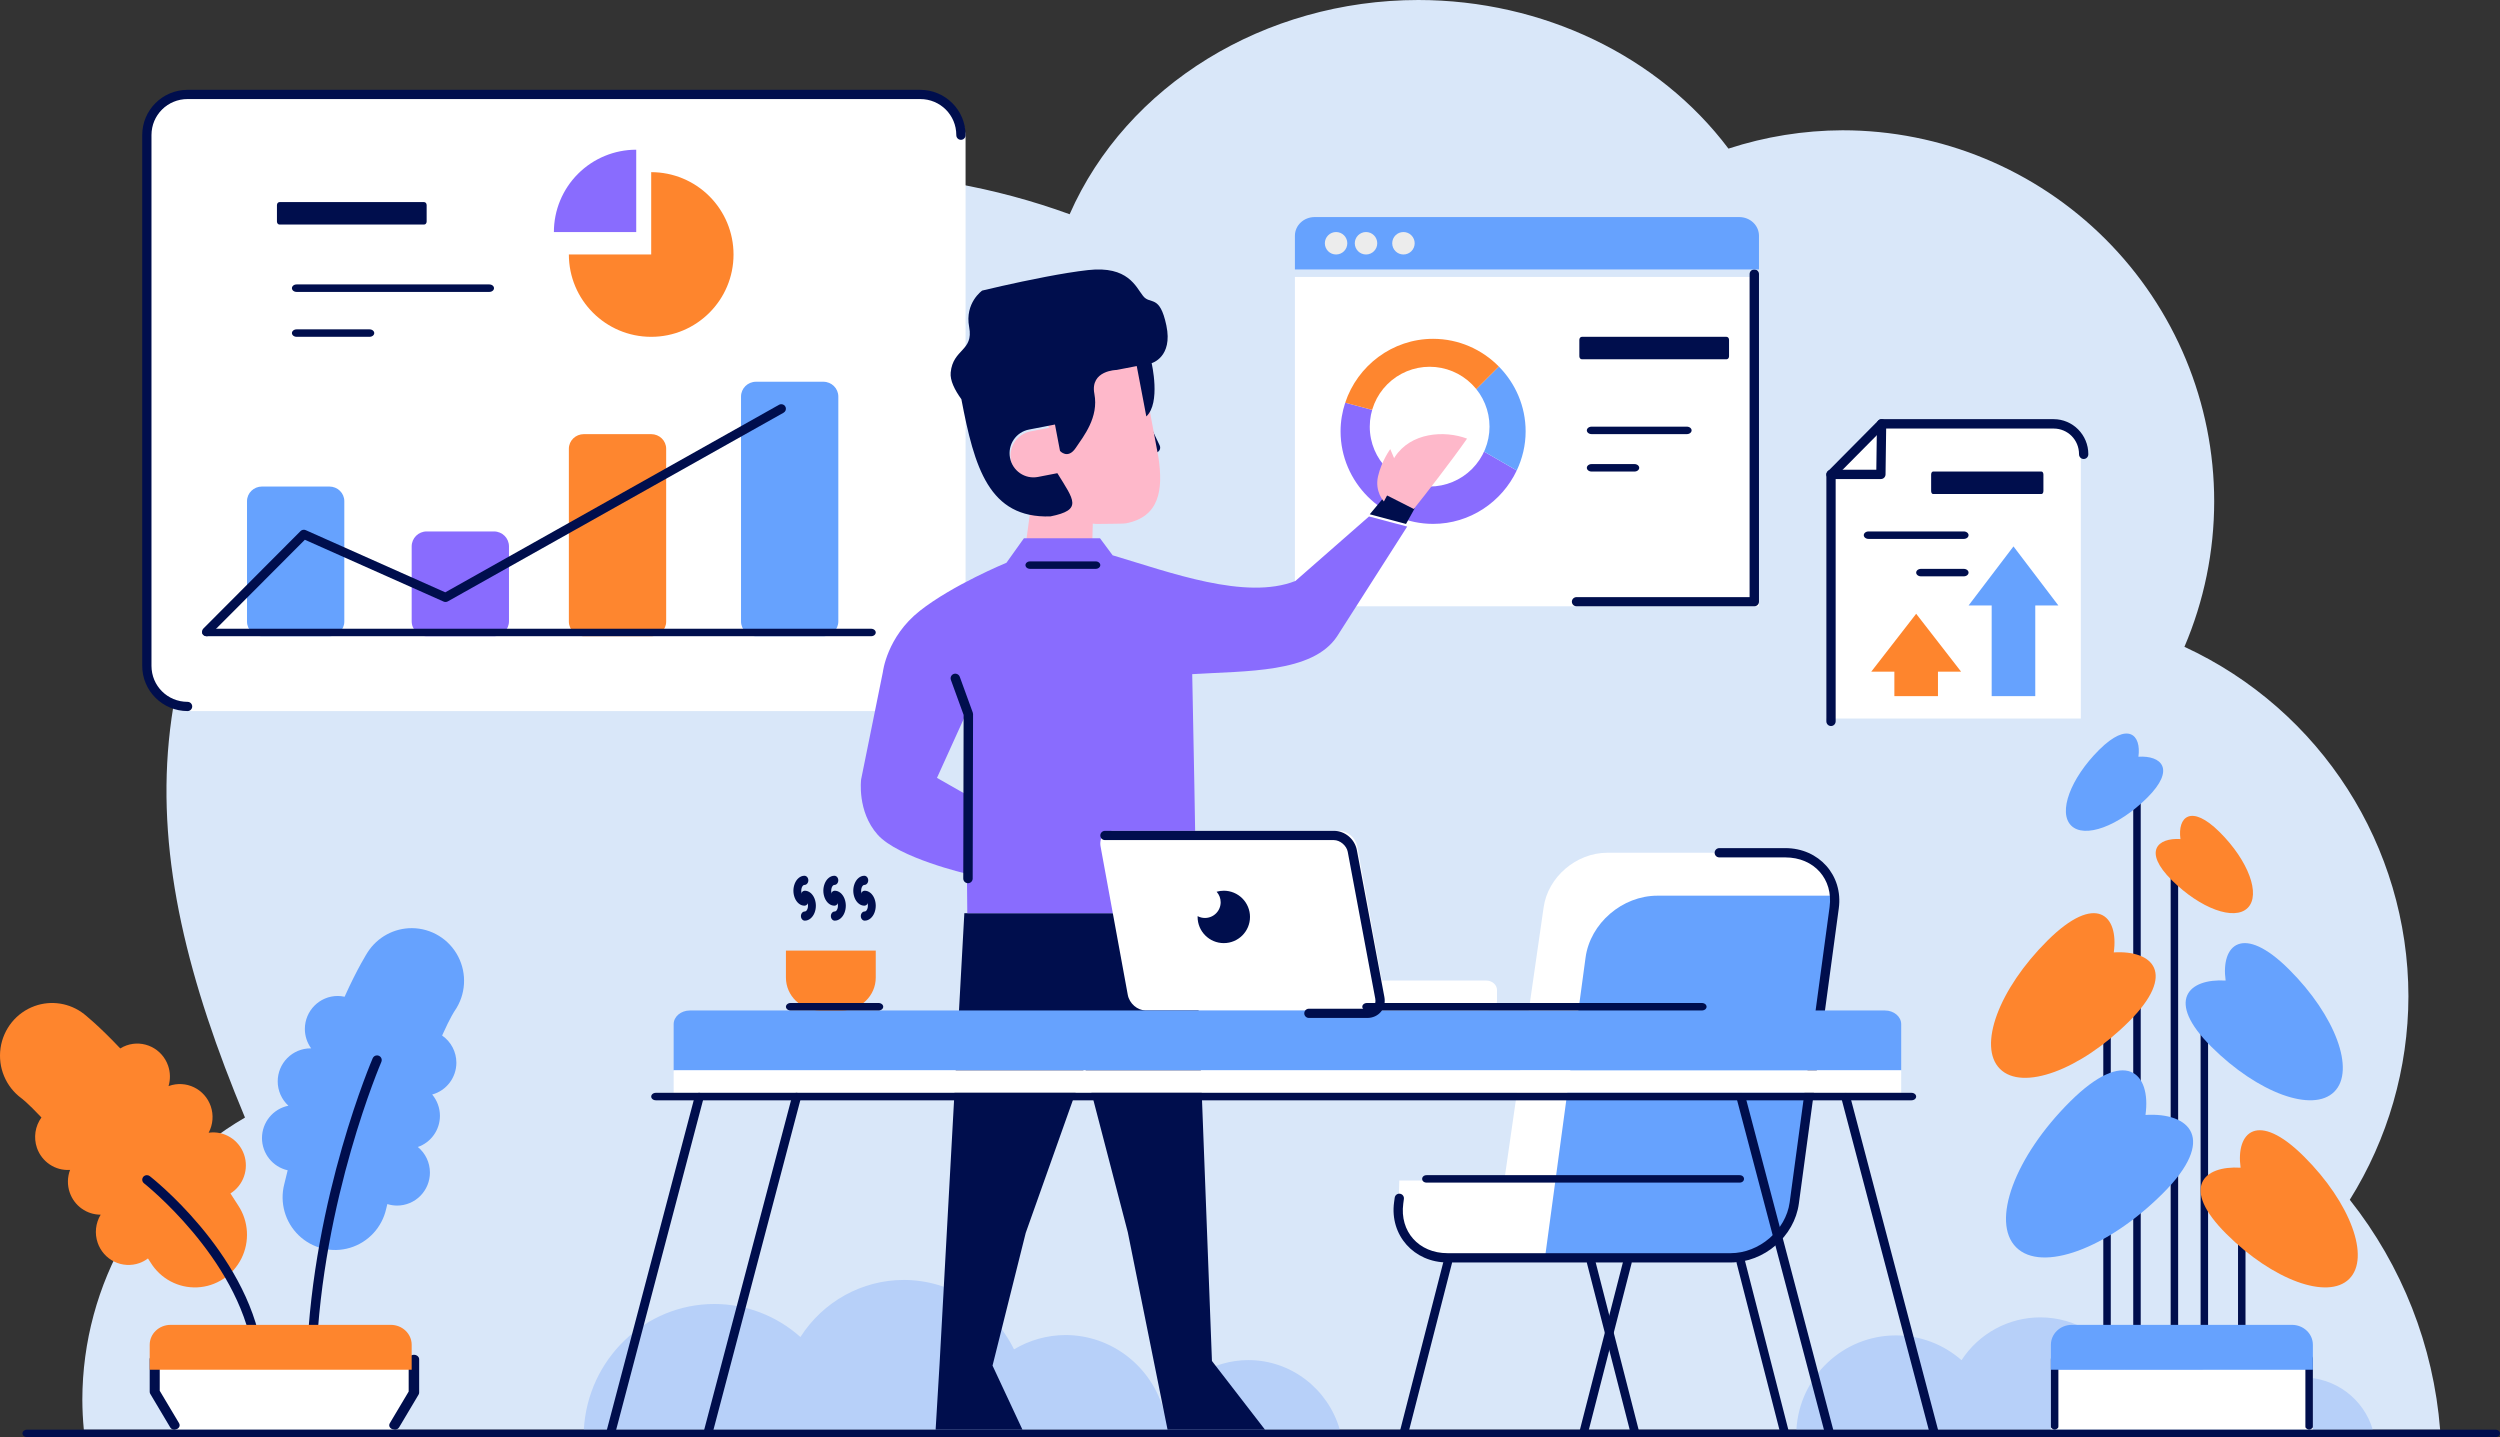 <svg xmlns="http://www.w3.org/2000/svg" xmlns:xlink="http://www.w3.org/1999/xlink" width="334px" height="192px" viewBox="0 0 334 192"><rect x="0" y="0" width="334" height="192" fill="#333333" stroke="none"/><title>Development</title><desc>Created with Sketch.</desc><g id="&#x2699;&#xFE0F;-Pages-in-Progress" stroke="none" stroke-width="1" fill="none" fill-rule="evenodd"><g id="Amazon-Advertising" transform="translate(-755, -1678)" fill-rule="nonzero"><g id="Development" transform="translate(755, 1678)"><path d="M189.494,0 C168.952,0.016 150.496,11.356 142.904,28.623 C132.914,24.989 122.368,23.111 111.735,23.072 C87.324,23.072 63.913,32.753 46.652,49.984 C16.111,84.298 17.599,113.075 32.73,149.306 C19.293,157.128 11.022,171.479 11,187.008 C11.006,188.341 11.072,189.673 11.2,191 L326,191 C325.117,179.795 320.916,169.105 313.931,160.289 C319.03,152.137 321.744,142.724 321.766,133.114 C321.741,113.061 310.067,94.843 291.84,86.414 C294.462,80.273 295.814,73.667 295.816,66.991 C295.816,53.84 290.583,41.228 281.268,31.929 C271.954,22.63 259.32,17.405 246.147,17.405 C240.975,17.427 235.838,18.252 230.922,19.856 C221.588,7.449 206.082,0.018 189.494,0 Z" id="Path" fill="#D9E7F9"></path><path d="M25.455,13 L123.545,13 C126.567,13 129,15.428 129,18.443 L129,89.557 C129,92.572 126.567,95 123.545,95 L25.455,95 C22.433,95 20,92.573 20,89.557 L20,18.443 C20,15.428 22.433,13 25.455,13 Z" id="Path" fill="#FFFFFF"></path><path d="M120.734,171 C115.166,171.006 109.977,173.873 106.936,178.625 C103.755,175.785 99.67,174.217 95.44,174.213 C86.178,174.216 78.528,181.58 78,191 L179,191 C177.396,185.491 172.428,181.711 166.788,181.708 C162.068,181.712 157.736,184.371 155.529,188.622 C153.908,182.566 148.51,178.364 142.348,178.362 C139.931,178.368 137.557,179.028 135.471,180.274 C132.677,174.591 126.973,171.002 120.734,171 Z" id="Path" fill="#B7D0F9"></path><path d="M25.063,12 C21.715,12 19,14.707 19,18.045 L19,88.955 C19,92.293 21.715,95 25.063,95 C25.284,95 25.488,94.882 25.599,94.691 C25.709,94.501 25.709,94.265 25.599,94.074 C25.488,93.883 25.284,93.766 25.063,93.766 C22.379,93.766 20.238,91.631 20.238,88.955 L20.238,18.045 C20.238,15.369 22.379,13.234 25.063,13.234 L122.938,13.234 C125.621,13.234 127.762,15.369 127.762,18.045 C127.755,18.27 127.871,18.482 128.065,18.597 C128.26,18.711 128.501,18.711 128.696,18.597 C128.891,18.482 129.007,18.27 129,18.045 C129,14.707 126.285,12 122.938,12 L25.063,12 L25.063,12 Z" id="Path" fill="#000E4D"></path><path d="M76,34 C76,40.075 80.925,45 87,45 C93.075,45 98,40.075 98,34 C98,31.083 96.841,28.285 94.778,26.222 C92.715,24.159 89.918,23 87,23 L87,34 L76,34 Z" id="Path" fill="#FE852D"></path><path d="M74,31 L85,31 L85,20 C82.083,20 79.285,21.159 77.222,23.222 C75.159,25.285 74,28.083 74,31 Z" id="Path" fill="#896CFE"></path><path d="M35.009,65 L43.991,65 C45.104,65 46,65.872 46,66.956 L46,83.044 C46,84.128 45.104,85 43.991,85 L35.009,85 C33.896,85 33,84.128 33,83.044 L33,66.956 C33,65.872 33.896,65 35.009,65 Z" id="Path" fill="#66A2FE"></path><path d="M57.009,71 L65.991,71 C67.104,71 68,71.894 68,73.003 L68,82.996 C68,84.106 67.104,85 65.991,85 L57.009,85 C55.896,85 55,84.106 55,82.996 L55,73.003 C55,71.893 55.896,71 57.009,71 Z" id="Path" fill="#896CFE"></path><path d="M78.009,58 L86.991,58 C88.104,58 89,58.872 89,59.954 L89,83.046 C89,84.128 88.104,85 86.991,85 L78.009,85 C76.896,85 76,84.128 76,83.046 L76,59.954 C76,58.871 76.896,58 78.009,58 Z" id="Path" fill="#FE862F"></path><path d="M101.009,51 L109.991,51 C111.104,51 112,51.885 112,52.983 L112,83.016 C112,84.115 111.104,85 109.991,85 L101.009,85 C99.896,85 99,84.115 99,83.016 L99,52.983 C99,51.885 99.896,51 101.009,51 Z" id="Path" fill="#66A2FE"></path><path d="M27.62,84 C27.399,84 27.194,84.095 27.083,84.25 C26.972,84.404 26.972,84.595 27.083,84.75 C27.194,84.905 27.399,85 27.62,85 L116.38,85 C116.601,85 116.806,84.905 116.917,84.75 C117.028,84.595 117.028,84.405 116.917,84.25 C116.806,84.095 116.601,84 116.38,84 L27.62,84 Z" id="Path" fill="#000E4D"></path><path d="M104.343,54.001 C104.246,54.007 104.151,54.036 104.068,54.085 L59.487,79.135 L40.844,70.827 C40.608,70.722 40.331,70.774 40.149,70.956 L27.179,83.963 C27.023,84.118 26.964,84.343 27.022,84.553 C27.081,84.764 27.25,84.927 27.465,84.981 C27.679,85.035 27.907,84.972 28.061,84.816 L40.728,72.112 L59.265,80.371 C59.445,80.452 59.654,80.442 59.826,80.346 L104.681,55.142 C104.934,55.004 105.056,54.712 104.975,54.438 C104.894,54.165 104.632,53.983 104.343,54.001 Z" id="Path" fill="#000E4D"></path><path d="M37.337,27 L56.663,27 C56.849,27 57,27.178 57,27.399 L57,29.601 C57,29.822 56.85,30 56.663,30 L37.337,30 C37.151,30 37,29.822 37,29.601 L37,27.399 C37,27.178 37.151,27 37.337,27 Z" id="Path" fill="#000E4D"></path><path d="M39.62,38 C39.398,38 39.194,38.095 39.083,38.25 C38.972,38.405 38.972,38.595 39.083,38.75 C39.194,38.905 39.398,39 39.62,39 L65.381,39 C65.602,39 65.806,38.905 65.917,38.75 C66.028,38.595 66.028,38.405 65.917,38.25 C65.806,38.095 65.602,38 65.381,38 L39.62,38 Z" id="Path" fill="#000E4D"></path><path d="M39.632,44 C39.406,44 39.198,44.095 39.085,44.25 C38.972,44.405 38.972,44.595 39.085,44.75 C39.198,44.905 39.406,45 39.632,45 L49.368,45 C49.594,45 49.802,44.905 49.915,44.75 C50.028,44.596 50.028,44.405 49.915,44.25 C49.802,44.095 49.594,44 49.368,44 L39.632,44 Z" id="Path" fill="#000E4D"></path><rect id="Rectangle" fill="#FFFFFF" x="173" y="37" width="62" height="44"></rect><path d="M272.579,176 C268.335,176.004 264.379,178.155 262.061,181.719 C259.635,179.589 256.521,178.413 253.296,178.409 C246.235,178.412 240.402,183.935 240,191 L317,191 C315.777,186.868 311.99,184.033 307.689,184.031 C304.091,184.033 300.789,186.028 299.106,189.216 C297.871,184.674 293.755,181.522 289.058,181.521 C287.214,181.526 285.405,182.02 283.815,182.955 C281.684,178.693 277.336,176.001 272.579,176 Z" id="Path" fill="#B7D0F9"></path><polygon id="Path" fill="#FFFFFF" points="21 182 55 182 55 186.426 52.696 191 23.46 191 21 186.333"></polygon><path d="M20.66,181 C20.29,181.006 19.995,181.275 20,181.603 L20,185.948 C20,186.04 20.025,186.131 20.072,186.214 L22.715,190.656 C23.108,191.384 24.335,190.838 23.913,190.123 L21.34,185.807 L21.34,181.603 C21.347,181.268 21.038,180.995 20.66,181 Z" id="Path" fill="#000E4D"></path><path d="M55.289,181 C54.902,181.006 54.593,181.275 54.599,181.603 L54.599,185.91 L52.079,190.142 C51.675,190.858 52.939,191.372 53.343,190.656 L55.932,186.303 C55.976,186.223 56,186.135 56,186.046 L56,181.604 C56.007,181.268 55.684,180.994 55.289,181 Z" id="Path" fill="#000E4D"></path><path d="M55.038,124 C57.635,124.016 60.01,125.472 61.209,127.786 C62.408,130.1 62.234,132.89 60.757,135.035 C60.757,135.035 60.222,135.779 59.066,138.346 C60.257,139.168 60.97,140.526 60.972,141.978 C60.97,143.965 59.647,145.705 57.739,146.229 C58.408,147.025 58.776,148.034 58.776,149.076 C58.774,150.953 57.59,152.623 55.824,153.238 C56.846,154.076 57.438,155.329 57.439,156.653 C57.439,157.823 56.976,158.946 56.153,159.773 C55.329,160.601 54.212,161.065 53.047,161.065 C52.607,161.064 52.169,160.996 51.749,160.863 C51.697,161.079 51.644,161.287 51.592,161.505 C51.038,163.983 49.198,165.97 46.776,166.702 C44.355,167.433 41.729,166.797 39.906,165.037 C38.083,163.276 37.346,160.666 37.978,158.206 C38.13,157.575 38.282,156.958 38.433,156.35 C36.429,155.899 35.003,154.113 35,152.049 C35,149.947 36.478,148.136 38.531,147.724 C37.621,146.889 37.102,145.709 37.101,144.472 C37.101,143.302 37.564,142.18 38.387,141.352 C39.211,140.525 40.328,140.06 41.493,140.06 C41.52,140.062 41.547,140.064 41.573,140.066 C41.027,139.313 40.731,138.406 40.729,137.474 C40.729,135.037 42.696,133.062 45.121,133.062 C45.43,133.064 45.738,133.099 46.039,133.165 C47.772,129.302 49.127,127.203 49.127,127.203 C50.427,125.195 52.655,123.989 55.038,124 Z" id="Path" fill="#66A2FE"></path><path d="M50.366,141 C50.113,141.002 49.887,141.154 49.79,141.387 C49.79,141.387 41.805,159.866 41.001,181.344 C40.99,181.569 41.102,181.783 41.292,181.903 C41.484,182.023 41.725,182.033 41.924,181.927 C42.124,181.821 42.251,181.616 42.258,181.391 C43.052,160.195 50.945,141.882 50.945,141.882 C51.032,141.688 51.015,141.462 50.897,141.283 C50.78,141.105 50.58,140.998 50.366,141 Z" id="Path" fill="#000E4D"></path><path d="M4.624,134.409 C2.192,135.287 0.44,137.451 0.071,140.034 C-0.297,142.617 0.779,145.194 2.866,146.73 C2.866,146.73 3.612,147.254 5.537,149.294 C4.687,150.466 4.463,151.986 4.936,153.358 C5.588,155.233 7.399,156.437 9.361,156.298 C8.993,157.272 8.978,158.346 9.319,159.331 C9.934,161.103 11.592,162.286 13.45,162.282 C12.766,163.411 12.62,164.792 13.051,166.042 C13.434,167.148 14.235,168.054 15.279,168.562 C16.323,169.07 17.523,169.137 18.617,168.751 C19.03,168.603 19.418,168.393 19.768,168.129 C19.888,168.315 20.005,168.494 20.126,168.683 C21.455,170.841 23.833,172.106 26.346,171.993 C28.858,171.88 31.115,170.407 32.25,168.138 C33.385,165.87 33.222,163.159 31.823,161.047 C31.475,160.501 31.131,159.969 30.789,159.444 C32.523,158.353 33.278,156.193 32.605,154.244 C31.917,152.258 29.938,151.039 27.876,151.331 C28.457,150.241 28.558,148.955 28.155,147.786 C27.773,146.681 26.971,145.774 25.927,145.267 C24.884,144.759 23.683,144.691 22.59,145.078 C22.565,145.087 22.54,145.097 22.516,145.107 C22.783,144.214 22.763,143.258 22.459,142.378 C21.662,140.077 19.171,138.865 16.894,139.67 C16.605,139.774 16.328,139.909 16.067,140.072 C13.177,136.999 11.219,135.467 11.219,135.467 C9.341,134.003 6.857,133.604 4.624,134.409 Z" id="Path" fill="#FE852D"></path><path d="M19.615,157 C19.35,157.004 19.117,157.17 19.032,157.416 C18.948,157.661 19.032,157.932 19.241,158.091 C19.241,158.091 31.759,167.963 33.76,180.477 C33.791,180.694 33.94,180.878 34.15,180.958 C34.359,181.038 34.596,181.002 34.77,180.863 C34.944,180.725 35.028,180.505 34.991,180.289 C32.885,167.112 20.019,157.139 20.019,157.139 C19.905,157.047 19.762,156.998 19.615,157 Z" id="Path" fill="#000E4D"></path><path d="M22.801,177 C21.249,177 20,178.189 20,179.665 L20,183 L55,183 L55,179.665 C55,178.189 53.751,177 52.199,177 L22.801,177 Z" id="Path" fill="#FE852D"></path><path d="M234.363,36 C234.017,36.005 233.741,36.284 233.745,36.622 L233.745,79.773 L210.628,79.773 C210.404,79.773 210.196,79.89 210.084,80.08 C209.972,80.27 209.972,80.503 210.084,80.694 C210.196,80.883 210.404,81 210.628,81 L234.373,81 C234.539,81 234.699,80.935 234.817,80.82 C234.934,80.705 235,80.549 235,80.386 L235,36.622 C235.002,36.456 234.936,36.297 234.816,36.179 C234.696,36.062 234.533,35.998 234.363,36 Z" id="Path" fill="#000E4D"></path><path d="M175.642,29 C174.178,29 173,30.115 173,31.5 L173,36 L235,36 L235,31.5 C235,30.115 233.822,29 232.358,29 L175.642,29 Z" id="Path" fill="#66A2FE"></path><circle id="Oval" fill="#ECECEC" cx="178.5" cy="32.5" r="1.5"></circle><path d="M184,32.5 C184,33.328 183.329,34 182.5,34 C181.672,34 181,33.328 181,32.5 C181,32.102 181.158,31.721 181.439,31.439 C181.721,31.158 182.102,31 182.5,31 C183.329,31 184,31.672 184,32.5 Z" id="Path" fill="#ECECEC"></path><path d="M189,32.5 C189,32.898 188.842,33.279 188.561,33.561 C188.279,33.842 187.898,34 187.5,34 C186.671,34 186,33.328 186,32.5 C186,31.672 186.671,31 187.5,31 C187.898,31 188.279,31.158 188.561,31.439 C188.842,31.721 189,32.102 189,32.5 Z" id="Path" fill="#ECECEC"></path><g id="Group" transform="translate(179, 45)"><path d="M17.146,14.107 C16.529,16.12 14.705,17.554 12.463,17.554 C9.698,17.554 7.537,15.393 7.537,12.629 C7.537,11.949 7.671,11.307 7.91,10.723 L0.723,8.798 C0.324,10.007 0.1,11.293 0.1,12.629 C0.1,19.413 5.679,24.991 12.463,24.991 C17.38,24.991 21.653,22.052 23.637,17.855 L17.146,14.107 Z" id="Path" fill="#896CFE"></path><path d="M17.146,14.107 L23.637,17.855 C24.39,16.262 24.825,14.494 24.825,12.629 C24.825,9.268 23.453,6.205 21.245,3.968 L16.016,9.196 C16.866,10.077 17.387,11.279 17.387,12.629 C17.387,13.15 17.289,13.639 17.146,14.107 Z" id="Path" fill="#66A2FE"></path><path d="M0.723,8.798 L7.91,10.723 C8.64,8.934 10.378,7.704 12.463,7.704 C13.876,7.704 15.127,8.275 16.017,9.197 L21.246,3.968 C18.998,1.689 15.885,0.267 12.463,0.267 C7.015,0.267 2.351,3.868 0.723,8.798 Z" id="Path" fill="#FE862F"></path></g><path d="M199,57 C199,59.122 198.157,61.157 196.657,62.657 C195.157,64.157 193.122,65 191,65 C186.582,65 183,61.418 183,57 C183,54.878 183.843,52.843 185.343,51.343 C186.843,49.843 188.878,49 191,49 C193.122,49 195.157,49.843 196.657,51.343 C198.157,52.843 199,54.878 199,57 Z" id="Path" fill="#FFFFFF"></path><path d="M211.337,45 L230.663,45 C230.849,45 231,45.178 231,45.399 L231,47.601 C231,47.822 230.85,48 230.663,48 L211.337,48 C211.151,48 211,47.822 211,47.601 L211,45.399 C211,45.178 211.151,45 211.337,45 Z" id="Path" fill="#000E4D"></path><path d="M212.646,57 C212.416,56.998 212.202,57.093 212.087,57.248 C211.971,57.404 211.971,57.596 212.087,57.751 C212.202,57.907 212.416,58.002 212.646,58 L225.354,58 C225.584,58.002 225.798,57.907 225.913,57.751 C226.029,57.596 226.029,57.404 225.913,57.248 C225.798,57.093 225.584,56.998 225.354,57 L212.646,57 Z" id="Path" fill="#000E4D"></path><path d="M212.657,62 C212.426,61.994 212.208,62.087 212.089,62.245 C211.97,62.402 211.97,62.598 212.089,62.755 C212.207,62.912 212.426,63.006 212.657,63 L218.342,63 C218.575,63.006 218.793,62.913 218.911,62.755 C219.03,62.598 219.03,62.402 218.911,62.245 C218.793,62.087 218.575,61.994 218.342,62 L212.657,62 Z" id="Path" fill="#000E4D"></path><polygon id="Path" fill="#000E4D" points="159.637 122 161.917 181.829 169 191 155.985 191 150.673 164.623 144.918 142.525 137.038 164.71 132.603 182.447 136.599 191 125 191 125.529 182.179 128.836 122"></polygon><path d="M152.392,55 C152.159,54.992 151.94,55.11 151.814,55.309 C151.689,55.509 151.676,55.761 151.781,55.972 L153.372,59.311 L151.555,59.667 C151.318,59.705 151.12,59.872 151.039,60.102 C150.957,60.333 151.006,60.59 151.165,60.773 C151.324,60.957 151.569,61.037 151.803,60.984 L154.466,60.464 C154.667,60.424 154.839,60.292 154.93,60.105 C155.022,59.919 155.023,59.7 154.934,59.512 L152.968,55.387 C152.863,55.159 152.64,55.009 152.392,55 Z" id="Path" fill="#000E4D"></path><path d="M137.824,67 L137,73 L145.914,73 L146,69.774 C146,69.774 144.705,69.417 143.036,68.892 C142.201,68.629 141.273,68.324 140.366,68.001 C139.459,67.678 138.573,67.336 137.824,67 Z" id="Path" fill="#FEB8CA"></path><path d="M137.627,68.701 C138.452,68.906 139.416,69.09 140.397,69.25 C141.379,69.41 142.379,69.547 143.275,69.658 C145.068,69.88 146.449,70 146.449,70 C146.921,69.973 149.999,70 150.434,69.915 C154.889,69.051 155.431,65.474 154.764,61.081 L153.546,54.551 L152.255,47.746 C151.32,42.827 147.209,42.474 142.363,43.414 C137.518,44.355 134.362,49.643 137.426,53.579 L140.199,57.141 L137.668,57.633 C135.88,57.98 134.717,59.715 135.06,61.522 C135.404,63.33 137.119,64.506 138.907,64.159 L141.567,63.643 C141.937,64.505 142.063,65.809 141.228,66.353 L137.627,68.701 Z" id="Path" fill="#FEB8CA"></path><path d="M139.721,36.98 C141.694,36.604 143.703,36.266 145.375,36.081 C150.722,35.486 151.744,38.328 152.719,39.549 C153.694,40.769 154.934,39.252 155.827,43.484 C156.72,47.716 153.859,48.519 153.859,48.519 C153.859,48.519 155.103,53.833 153.146,55.637 L152.915,54.4 L151.869,48.905 L149.18,49.425 C149.18,49.425 145.61,49.47 146.208,52.612 C146.806,55.753 144.796,58.24 143.723,59.835 C142.651,61.43 141.617,60.243 141.617,60.243 L140.945,56.716 L137.473,57.389 C135.734,57.725 134.603,59.408 134.937,61.162 C135.271,62.915 136.939,64.055 138.678,63.719 L141.015,63.266 C141.096,63.256 141.178,63.24 141.264,63.218 C143.48,66.817 144.682,68.124 140.335,68.992 C132.114,69.271 130.174,62.442 128.44,53.335 C127.544,52.095 126.908,50.818 127.011,49.767 C127.321,46.579 130.095,46.923 129.481,43.695 C128.866,40.466 131.218,38.821 131.218,38.821 C131.218,38.821 135.382,37.807 139.721,36.98 Z" id="Path" fill="#000E4D"></path><path d="M182.899,69 C182.899,69 174.875,76.022 173.064,77.618 C166.405,80.244 156.285,76.454 148.65,74.188 L146.961,71.911 L145.956,71.911 L136.796,71.911 L134.46,75.187 C134.46,75.187 127.284,78.14 122.882,81.614 C118.48,85.088 117.952,89.778 117.952,89.778 L115.047,104.125 C115.047,104.125 114.486,108.396 117.248,111.508 C120.009,114.619 129.181,116.745 129.181,116.745 L129.23,122 L159.859,122 L159.567,104.941 L159.281,90.066 C166.485,89.619 175.368,89.937 178.629,85.023 L188,70.349 L182.899,69 Z M129.23,94.989 L129.23,106.231 L125.18,103.924 L129.23,94.989 Z" id="Shape" fill="#896CFE"></path><path d="M137.614,75 C137.395,74.999 137.192,75.094 137.082,75.249 C136.973,75.404 136.973,75.596 137.082,75.751 C137.192,75.906 137.395,76.001 137.614,76 L146.387,76 C146.605,76.001 146.808,75.906 146.917,75.751 C147.028,75.596 147.028,75.404 146.917,75.249 C146.808,75.094 146.605,74.999 146.387,75 L137.614,75 Z" id="Path" fill="#000E4D"></path><g id="Group" transform="translate(186, 113)"><path d="M52.519,0.929 C56.686,0.929 59.598,4.199 59.048,8.261 L53.714,47.714 C53.165,51.776 49.368,55.046 45.201,55.046 L31.175,55.046 L21.418,55.046 L7.393,55.046 C3.226,55.046 0.314,51.776 0.863,47.714 L0.945,44.721 L14.971,44.721 L20.224,8.261 C20.773,4.199 24.569,0.929 28.736,0.929 L52.519,0.929 Z" id="Path" fill="#FFFFFF"></path><path d="M59.085,6.664 C59.132,7.178 59.123,7.712 59.048,8.261 L53.714,47.714 C53.165,51.776 49.368,55.046 45.201,55.046 L31.175,55.046 L21.418,55.046 L20.407,55.046 L25.831,14.931 C26.451,10.351 30.732,6.664 35.43,6.664 L59.085,6.664 Z" id="Path" fill="#66A2FE"></path><path d="M52.519,0.308 C57.01,0.308 60.258,3.95 59.664,8.345 L54.328,47.797 C53.734,52.193 49.692,55.667 45.201,55.667 L31.175,55.667 L21.418,55.667 L7.392,55.667 C2.901,55.667 -0.346,52.025 0.248,47.631 L0.33,47.028 C0.354,46.803 0.498,46.61 0.706,46.522 C0.914,46.434 1.154,46.467 1.331,46.607 C1.508,46.746 1.596,46.972 1.559,47.195 L1.478,47.797 C0.973,51.527 3.55,54.425 7.392,54.425 L21.418,54.425 L31.175,54.425 L45.201,54.425 C49.043,54.425 52.594,51.36 53.099,47.631 L58.433,8.178 C58.937,4.449 56.361,1.55 52.519,1.55 L43.715,1.55 C43.488,1.557 43.275,1.441 43.16,1.245 C43.044,1.05 43.044,0.807 43.16,0.612 C43.275,0.417 43.488,0.3 43.715,0.308 L52.519,0.308 L52.519,0.308 Z" id="Path" fill="#000E4D"></path></g><path d="M190.643,157 C189.786,156.977 189.786,158.023 190.643,158 L232.357,158 C233.214,158.023 233.214,156.977 232.357,157 L190.643,157 Z" id="Path" fill="#000E4D"></path><path d="M212.586,168 C212.199,167.992 211.916,168.388 212.023,168.787 L217.866,191.543 C218.068,192.337 219.178,192.011 218.975,191.218 L213.133,168.463 C213.068,168.194 212.844,168.005 212.586,168 Z" id="Path" fill="#000E4D"></path><path d="M217.396,168.001 C217.145,168.014 216.93,168.201 216.867,168.463 L211.024,191.218 C210.822,192.011 211.932,192.337 212.134,191.543 L217.977,168.788 C218.086,168.381 217.79,167.98 217.396,168.001 Z" id="Path" fill="#000E4D"></path><path d="M193.452,168.001 C193.179,167.987 192.934,168.179 192.867,168.46 L187.024,191.228 C186.824,192.014 187.935,192.332 188.135,191.546 L193.978,168.777 C194.079,168.399 193.822,168.02 193.452,168.001 Z" id="Path" fill="#000E4D"></path><path d="M176.448,131 L198.552,131 C199.354,131 200,131.572 200,132.282 L200,133.718 C200,134.428 199.354,135 198.552,135 L176.448,135 C175.646,135 175,134.428 175,133.718 L175,132.282 C175,131.572 175.646,131 176.448,131 Z" id="Path" fill="#FFFFFF"></path><path d="M246.611,146 C246.208,145.991 245.913,146.388 246.023,146.787 L257.819,191.541 C258.027,192.336 259.183,192.014 258.975,191.22 L247.179,146.465 C247.112,146.196 246.88,146.006 246.611,146 Z" id="Path" fill="#000E4D"></path><path d="M232.611,146 C232.208,145.991 231.913,146.388 232.023,146.787 L243.819,191.541 C244.027,192.336 245.183,192.014 244.975,191.22 L233.179,146.465 C233.112,146.196 232.88,146.006 232.611,146 Z" id="Path" fill="#000E4D"></path><path d="M148.697,111 L178.901,111 C180.034,111 181.116,111.93 181.328,113.086 L184.964,132.914 C185.176,134.07 184.435,135 183.303,135 L153.099,135 C151.966,135 150.884,134.07 150.672,132.914 L147.036,113.086 C146.824,111.93 147.565,111 148.697,111 Z" id="Path" fill="#FFFFFF"></path><path d="M251.819,135 C253.028,135 254,135.817 254,136.832 L254,143 L90,143 L90,136.832 C90,135.817 90.972,135 92.18,135 L251.819,135 Z" id="Path" fill="#66A2FE"></path><path d="M163.501,119 C163.176,119 162.852,119.046 162.54,119.136 C162.887,119.521 163.081,120.021 163.081,120.54 C163.081,121.097 162.86,121.631 162.466,122.025 C162.073,122.419 161.538,122.64 160.981,122.64 C160.642,122.64 160.307,122.557 160.006,122.398 C160.004,122.432 160.002,122.466 160,122.5 C160,124.433 161.567,126 163.5,126 C165.433,126 167,124.433 167,122.5 C167,121.572 166.631,120.682 165.975,120.025 C165.319,119.368 164.429,119 163.501,119 Z" id="Path" fill="#000E4D"></path><path d="M147.641,111 C147.415,110.993 147.202,111.109 147.087,111.303 C146.971,111.498 146.971,111.74 147.087,111.934 C147.202,112.129 147.415,112.245 147.641,112.237 L178.211,112.237 C179.024,112.237 179.902,112.969 180.057,113.798 L183.737,133.43 C183.815,133.844 183.719,134.162 183.535,134.387 C183.351,134.613 183.071,134.763 182.664,134.763 L180.867,134.763 L174.875,134.763 C174.652,134.76 174.445,134.877 174.332,135.07 C174.219,135.262 174.219,135.5 174.332,135.693 C174.445,135.885 174.651,136.003 174.875,136 L180.867,136 L182.664,136 C183.403,136 184.072,135.689 184.496,135.168 C184.92,134.647 185.09,133.932 184.954,133.202 L181.275,113.57 C181.001,112.11 179.689,111 178.21,111 L147.641,111 L147.641,111 Z" id="Path" fill="#000E4D"></path><rect id="Rectangle" fill="#FFFFFF" x="90" y="143" width="164" height="3"></rect><path d="M87.62,146 C87.399,146 87.194,146.095 87.083,146.25 C86.972,146.405 86.972,146.595 87.083,146.75 C87.194,146.905 87.399,147 87.62,147 L255.38,147 C255.601,147 255.806,146.905 255.917,146.75 C256.028,146.595 256.028,146.405 255.917,146.25 C255.806,146.095 255.601,146 255.38,146 L87.62,146 Z" id="Path" fill="#000E4D"></path><path d="M93.37,146.001 C93.108,146.014 92.885,146.204 92.821,146.466 L81.029,191.207 C80.802,192.014 81.989,192.344 82.185,191.528 L93.977,146.787 C94.089,146.38 93.78,145.979 93.37,146.001 Z" id="Path" fill="#000E4D"></path><path d="M106.37,146.001 C106.108,146.014 105.885,146.204 105.821,146.466 L94.029,191.206 C93.8,192.014 94.99,192.345 95.185,191.527 L106.977,146.787 C107.089,146.38 106.779,145.979 106.37,146.001 Z" id="Path" fill="#000E4D"></path><path d="M105,127 L105,130.603 C105,133.039 107.028,135 109.547,135 L112.453,135 C114.972,135 117,133.039 117,130.603 L117,127 L105,127 Z" id="Path" fill="#FE852D"></path><path d="M105.624,134 C105.402,133.998 105.196,134.093 105.084,134.248 C104.972,134.404 104.972,134.596 105.084,134.752 C105.196,134.907 105.402,135.002 105.624,135 L117.376,135 C117.598,135.002 117.804,134.907 117.916,134.752 C118.028,134.596 118.028,134.404 117.916,134.248 C117.804,134.093 117.598,133.998 117.376,134 L105.624,134 Z" id="Path" fill="#000E4D"></path><path d="M107.474,117 C106.904,117 106.418,117.445 106.179,118.048 C105.94,118.652 105.94,119.348 106.179,119.952 C106.418,120.555 106.904,121 107.474,121 C107.661,121.001 107.835,120.885 107.929,120.695 C108.024,120.504 108.024,120.269 107.929,120.078 C107.835,119.888 107.662,119.771 107.474,119.772 C107.365,119.772 107.226,119.689 107.125,119.435 C107.025,119.18 107.025,118.82 107.125,118.565 C107.226,118.311 107.365,118.228 107.474,118.228 C107.661,118.228 107.833,118.111 107.926,117.921 C108.02,117.731 108.02,117.497 107.926,117.307 C107.833,117.117 107.66,117 107.474,117 Z" id="Path" fill="#000E4D"></path><path d="M107.526,119 C107.338,118.999 107.165,119.115 107.071,119.306 C106.976,119.497 106.976,119.732 107.071,119.922 C107.165,120.112 107.338,120.229 107.526,120.227 C107.634,120.227 107.774,120.311 107.875,120.565 C107.975,120.819 107.975,121.18 107.875,121.434 C107.774,121.688 107.634,121.772 107.526,121.772 C107.237,121.772 107.003,122.047 107.003,122.386 C107.003,122.725 107.237,123 107.526,123 C108.095,123 108.582,122.555 108.821,121.952 C109.06,121.349 109.06,120.652 108.821,120.049 C108.582,119.445 108.095,119 107.526,119 Z" id="Path" fill="#000E4D"></path><path d="M111.474,117 C110.904,117 110.418,117.445 110.179,118.048 C109.94,118.652 109.94,119.348 110.179,119.952 C110.418,120.555 110.904,121 111.474,121 C111.661,121.001 111.835,120.885 111.929,120.695 C112.024,120.504 112.024,120.269 111.929,120.078 C111.835,119.888 111.662,119.771 111.474,119.772 C111.366,119.772 111.226,119.689 111.126,119.435 C111.025,119.18 111.025,118.82 111.126,118.565 C111.226,118.311 111.366,118.228 111.474,118.228 C111.661,118.228 111.833,118.111 111.927,117.921 C112.02,117.731 112.02,117.497 111.927,117.307 C111.833,117.117 111.661,117 111.474,117 Z" id="Path" fill="#000E4D"></path><path d="M111.526,119 C111.339,118.999 111.165,119.115 111.071,119.306 C110.976,119.496 110.976,119.732 111.071,119.922 C111.165,120.112 111.338,120.229 111.526,120.227 C111.634,120.227 111.774,120.311 111.874,120.565 C111.974,120.819 111.974,121.18 111.874,121.434 C111.774,121.689 111.634,121.772 111.526,121.772 C111.237,121.772 111.004,122.047 111.004,122.386 C111.004,122.725 111.237,123 111.526,123 C112.095,123 112.582,122.555 112.821,121.952 C113.06,121.349 113.06,120.652 112.821,120.049 C112.582,119.445 112.095,119 111.526,119 Z" id="Path" fill="#000E4D"></path><path d="M115.474,117 C114.905,117 114.418,117.445 114.179,118.048 C113.94,118.652 113.94,119.348 114.179,119.952 C114.418,120.555 114.905,121 115.474,121 C115.661,121.001 115.835,120.885 115.929,120.695 C116.024,120.504 116.024,120.269 115.929,120.078 C115.835,119.888 115.662,119.771 115.474,119.772 C115.366,119.772 115.226,119.689 115.126,119.435 C115.026,119.18 115.026,118.82 115.126,118.565 C115.226,118.311 115.366,118.228 115.474,118.228 C115.661,118.228 115.833,118.111 115.926,117.921 C116.02,117.731 116.02,117.497 115.926,117.307 C115.833,117.117 115.661,117 115.474,117 Z" id="Path" fill="#000E4D"></path><path d="M115.526,119 C115.339,118.999 115.165,119.115 115.071,119.306 C114.976,119.497 114.976,119.732 115.071,119.922 C115.165,120.112 115.338,120.229 115.526,120.227 C115.634,120.227 115.774,120.311 115.874,120.565 C115.975,120.819 115.975,121.18 115.874,121.434 C115.774,121.688 115.634,121.772 115.526,121.772 C115.237,121.772 115.004,122.047 115.004,122.386 C115.004,122.725 115.237,123 115.526,123 C116.095,123 116.582,122.555 116.821,121.952 C117.06,121.349 117.06,120.652 116.821,120.049 C116.582,119.445 116.095,119 115.526,119 Z" id="Path" fill="#000E4D"></path><path d="M182.629,134 C182.406,133.998 182.198,134.093 182.085,134.248 C181.972,134.404 181.972,134.596 182.085,134.752 C182.198,134.907 182.405,135.002 182.629,135 L227.371,135 C227.595,135.002 227.803,134.907 227.915,134.752 C228.028,134.596 228.028,134.404 227.915,134.248 C227.803,134.093 227.595,133.998 227.371,134 L182.629,134 Z" id="Path" fill="#000E4D"></path><polygon id="Path" fill="#000E4D" points="189 67.926 185.258 66 183 68.707 187.844 70"></polygon><path d="M188.883,68 C190.415,66.091 193.902,61.599 196,58.601 C192.95,57.458 188.464,57.772 186.341,61.064 C185.052,63.203 185,66.033 185,66.033 L188.883,68 Z" id="Path" fill="#FEB8CA"></path><path d="M187,63.012 C186.832,62.575 185.74,60 185.74,60 C185.74,60 184.564,61.603 184.103,63.644 C183.641,65.684 184.888,67 184.888,67 L187,63.012 Z" id="Path" fill="#FEB8CA"></path><path d="M127.656,90.001 C127.445,89.992 127.243,90.088 127.12,90.257 C126.996,90.426 126.966,90.644 127.04,90.839 L128.74,95.514 L128.691,117.37 C128.688,117.594 128.807,117.801 129.002,117.914 C129.197,118.027 129.439,118.029 129.635,117.917 C129.831,117.806 129.952,117.6 129.951,117.376 L130,95.411 C130,95.339 129.988,95.268 129.963,95.2 L128.226,90.423 C128.142,90.181 127.916,90.014 127.656,90.001 Z" id="Path" fill="#000E4D"></path><path d="M294.492,135 C294.217,135.005 293.996,135.287 294,135.629 L294,179.375 C293.999,179.598 294.094,179.805 294.249,179.916 C294.404,180.028 294.596,180.028 294.751,179.916 C294.906,179.805 295.001,179.598 295,179.375 L295,135.629 C295.002,135.462 294.949,135.3 294.853,135.181 C294.758,135.063 294.627,134.997 294.492,135 Z" id="Path" fill="#000E4D"></path><path d="M297.345,131.004 C292.378,130.698 289.238,133.673 295.439,139.847 C301.64,146.022 308.991,148.714 311.856,145.861 C314.722,143.008 312.018,135.689 305.817,129.514 C299.616,123.339 296.68,126.246 297.345,131.004 Z" id="Path" fill="#66A2FE"></path><path d="M285.493,103 C285.361,103.002 285.234,103.07 285.141,103.188 C285.049,103.306 284.998,103.465 285,103.629 L285,179.374 C284.999,179.597 285.093,179.804 285.249,179.916 C285.404,180.028 285.596,180.028 285.751,179.916 C285.906,179.804 286.001,179.598 286,179.374 L286,103.629 C286.002,103.462 285.949,103.3 285.853,103.182 C285.758,103.063 285.628,102.997 285.493,103 Z" id="Path" fill="#000E4D"></path><path d="M290.493,113 C290.216,113.005 289.996,113.286 290,113.627 L290,179.361 C289.994,179.587 290.088,179.799 290.245,179.914 C290.402,180.029 290.598,180.029 290.755,179.914 C290.912,179.799 291.006,179.587 291,179.361 L291,113.627 C291.002,113.46 290.949,113.299 290.854,113.181 C290.758,113.063 290.628,112.998 290.493,113 Z" id="Path" fill="#000E4D"></path><path d="M281.493,135 C281.217,135.005 280.996,135.286 281,135.629 L281,179.369 C280.997,179.594 281.092,179.802 281.248,179.915 C281.404,180.028 281.596,180.028 281.752,179.915 C281.908,179.802 282.003,179.593 282,179.369 L282,135.629 C282.002,135.461 281.949,135.3 281.853,135.182 C281.758,135.063 281.628,134.998 281.493,135 Z" id="Path" fill="#000E4D"></path><path d="M299.493,157 C299.361,157.002 299.234,157.069 299.141,157.185 C299.049,157.301 298.999,157.457 299,157.619 L299,179.382 C298.998,179.602 299.093,179.806 299.248,179.917 C299.404,180.028 299.596,180.028 299.752,179.917 C299.907,179.806 300.002,179.602 300,179.382 L300,157.619 C300.002,157.454 299.949,157.295 299.854,157.179 C299.759,157.062 299.629,156.998 299.493,157 Z" id="Path" fill="#000E4D"></path><path d="M282.4,127.242 C287.604,126.922 290.894,130.038 284.397,136.507 C277.901,142.975 270.2,145.796 267.198,142.807 C264.196,139.817 267.029,132.15 273.525,125.681 C280.022,119.212 283.098,122.257 282.4,127.242 Z" id="Path" fill="#FE852D"></path><path d="M286.637,148.957 C292.55,148.593 296.288,152.134 288.906,159.485 C281.524,166.836 272.773,170.041 269.362,166.644 C265.95,163.247 269.169,154.534 276.552,147.183 C283.934,139.833 287.428,143.292 286.637,148.957 Z" id="Path" fill="#66A2FE"></path><path d="M291.309,112.098 C288.234,111.908 286.29,113.75 290.129,117.572 C293.968,121.394 298.518,123.061 300.292,121.295 C302.066,119.528 300.392,114.998 296.553,111.175 C292.715,107.353 290.897,109.152 291.309,112.098 Z" id="Path" fill="#FE852D"></path><path d="M285.691,101.098 C288.766,100.908 290.71,102.75 286.871,106.572 C283.032,110.394 278.482,112.061 276.708,110.295 C274.934,108.528 276.608,103.998 280.447,100.175 C284.285,96.353 286.103,98.152 285.691,101.098 Z" id="Path" fill="#66A2FE"></path><rect id="Rectangle" fill="#FFFFFF" x="274" y="183" width="35" height="8"></rect><path d="M274.493,181 C274.216,181.005 273.996,181.273 274,181.599 L274,190.565 C273.994,190.78 274.088,190.807 274.245,190.917 C274.402,191.028 274.598,191.028 274.755,190.917 C274.912,190.808 275.006,190.78 275,190.565 L275,181.599 C275.002,181.439 274.949,181.286 274.853,181.173 C274.758,181.06 274.628,180.998 274.493,181 Z" id="Path" fill="#000E4D"></path><path d="M308.492,181 C308.216,181.005 307.996,181.273 308,181.6 L308,190.579 C307.999,190.792 308.093,190.813 308.249,190.92 C308.404,191.027 308.596,191.027 308.751,190.92 C308.906,190.813 309.001,190.792 309,190.579 L309,181.6 C309.002,181.44 308.949,181.286 308.853,181.173 C308.757,181.06 308.627,180.998 308.492,181 Z" id="Path" fill="#000E4D"></path><path d="M276.802,177 C275.25,177 274,178.189 274,179.665 L274,183 L309,183 L309,179.665 C309,178.189 307.751,177 306.199,177 L276.802,177 Z" id="Path" fill="#66A2FE"></path><path d="M299.345,156.004 C294.378,155.698 291.238,158.672 297.439,164.847 C303.64,171.022 310.991,173.714 313.856,170.861 C316.722,168.008 314.018,160.689 307.817,154.514 C301.616,148.339 298.68,151.245 299.345,156.004 Z" id="Path" fill="#FE852D"></path><path d="M3.64,191 C3.414,190.994 3.202,191.088 3.086,191.245 C2.971,191.402 2.971,191.598 3.086,191.755 C3.201,191.912 3.414,192.006 3.64,192 L333.36,192 C333.586,192.006 333.798,191.912 333.913,191.755 C334.029,191.598 334.029,191.402 333.913,191.245 C333.799,191.088 333.586,190.994 333.36,191 L3.64,191 Z" id="Path" fill="#000E4D"></path><path d="M250.8,57 L244,63.68 L244,96 L278,96 L278,60.972 C278,58.771 276.197,57 273.957,57 L250.8,57 Z" id="Path" fill="#FFFFFF"></path><path d="M251.373,56 C251.208,56 251.05,56.067 250.934,56.184 L244.182,62.993 C244.066,63.11 244,63.269 244,63.435 L244,96.372 C244,96.597 244.118,96.804 244.311,96.916 C244.504,97.028 244.741,97.028 244.933,96.916 C245.125,96.804 245.244,96.597 245.244,96.372 L245.244,63.696 L251.63,57.254 L274.364,57.254 C276.255,57.254 277.757,58.769 277.757,60.675 C277.749,60.904 277.866,61.12 278.061,61.237 C278.257,61.354 278.5,61.354 278.696,61.237 C278.891,61.12 279.008,60.904 279,60.675 C279,58.096 276.921,56 274.364,56 L251.373,56 L251.373,56 Z" id="Path" fill="#000E4D"></path><path d="M251.379,56 C251.214,56 251.056,56.066 250.94,56.182 C250.824,56.299 250.759,56.457 250.759,56.622 L250.676,62.758 L244.641,62.758 C244.415,62.75 244.202,62.867 244.087,63.062 C243.971,63.257 243.971,63.5 244.087,63.695 C244.202,63.891 244.415,64.007 244.641,64 L251.288,64 C251.627,64 251.903,63.727 251.908,63.387 L252,56.638 C252.005,56.47 251.941,56.308 251.824,56.187 C251.707,56.067 251.546,56 251.379,56 Z" id="Path" fill="#000E4D"></path><polygon id="Path" fill="#66A2FE" points="269 73 263 80.894 266.088 80.894 266.088 93 271.912 93 271.912 80.894 275 80.894"></polygon><polygon id="Path" fill="#FE852D" points="256 82 250 89.732 253.088 89.732 253.088 93 258.912 93 258.912 89.732 262 89.732"></polygon><path d="M258.252,63 L272.748,63 C272.888,63 273,63.178 273,63.399 L273,65.601 C273,65.822 272.887,66 272.748,66 L258.252,66 C258.112,66 258,65.822 258,65.601 L258,63.399 C258,63.178 258.112,63 258.252,63 Z" id="Path" fill="#000E4D"></path><path d="M249.659,71 C249.426,70.994 249.208,71.088 249.089,71.245 C248.97,71.402 248.97,71.598 249.089,71.755 C249.207,71.912 249.426,72.006 249.659,72 L262.341,72 C262.574,72.006 262.792,71.912 262.911,71.755 C263.03,71.598 263.03,71.402 262.911,71.245 C262.793,71.088 262.574,70.994 262.341,71 L249.659,71 Z" id="Path" fill="#000E4D"></path><path d="M256.639,76 C256.411,76 256.2,76.095 256.086,76.25 C255.971,76.405 255.971,76.595 256.086,76.75 C256.2,76.905 256.411,77 256.639,77 L262.361,77 C262.589,77 262.8,76.905 262.914,76.75 C263.029,76.595 263.029,76.405 262.914,76.25 C262.8,76.095 262.589,76 262.361,76 L256.639,76 Z" id="Path" fill="#000E4D"></path><path d="M232.586,168 C232.199,167.992 231.916,168.388 232.023,168.787 L237.866,191.543 C238.068,192.337 239.178,192.011 238.976,191.218 L233.133,168.463 C233.068,168.194 232.844,168.005 232.586,168 Z" id="Path" fill="#000E4D"></path></g></g></g></svg>